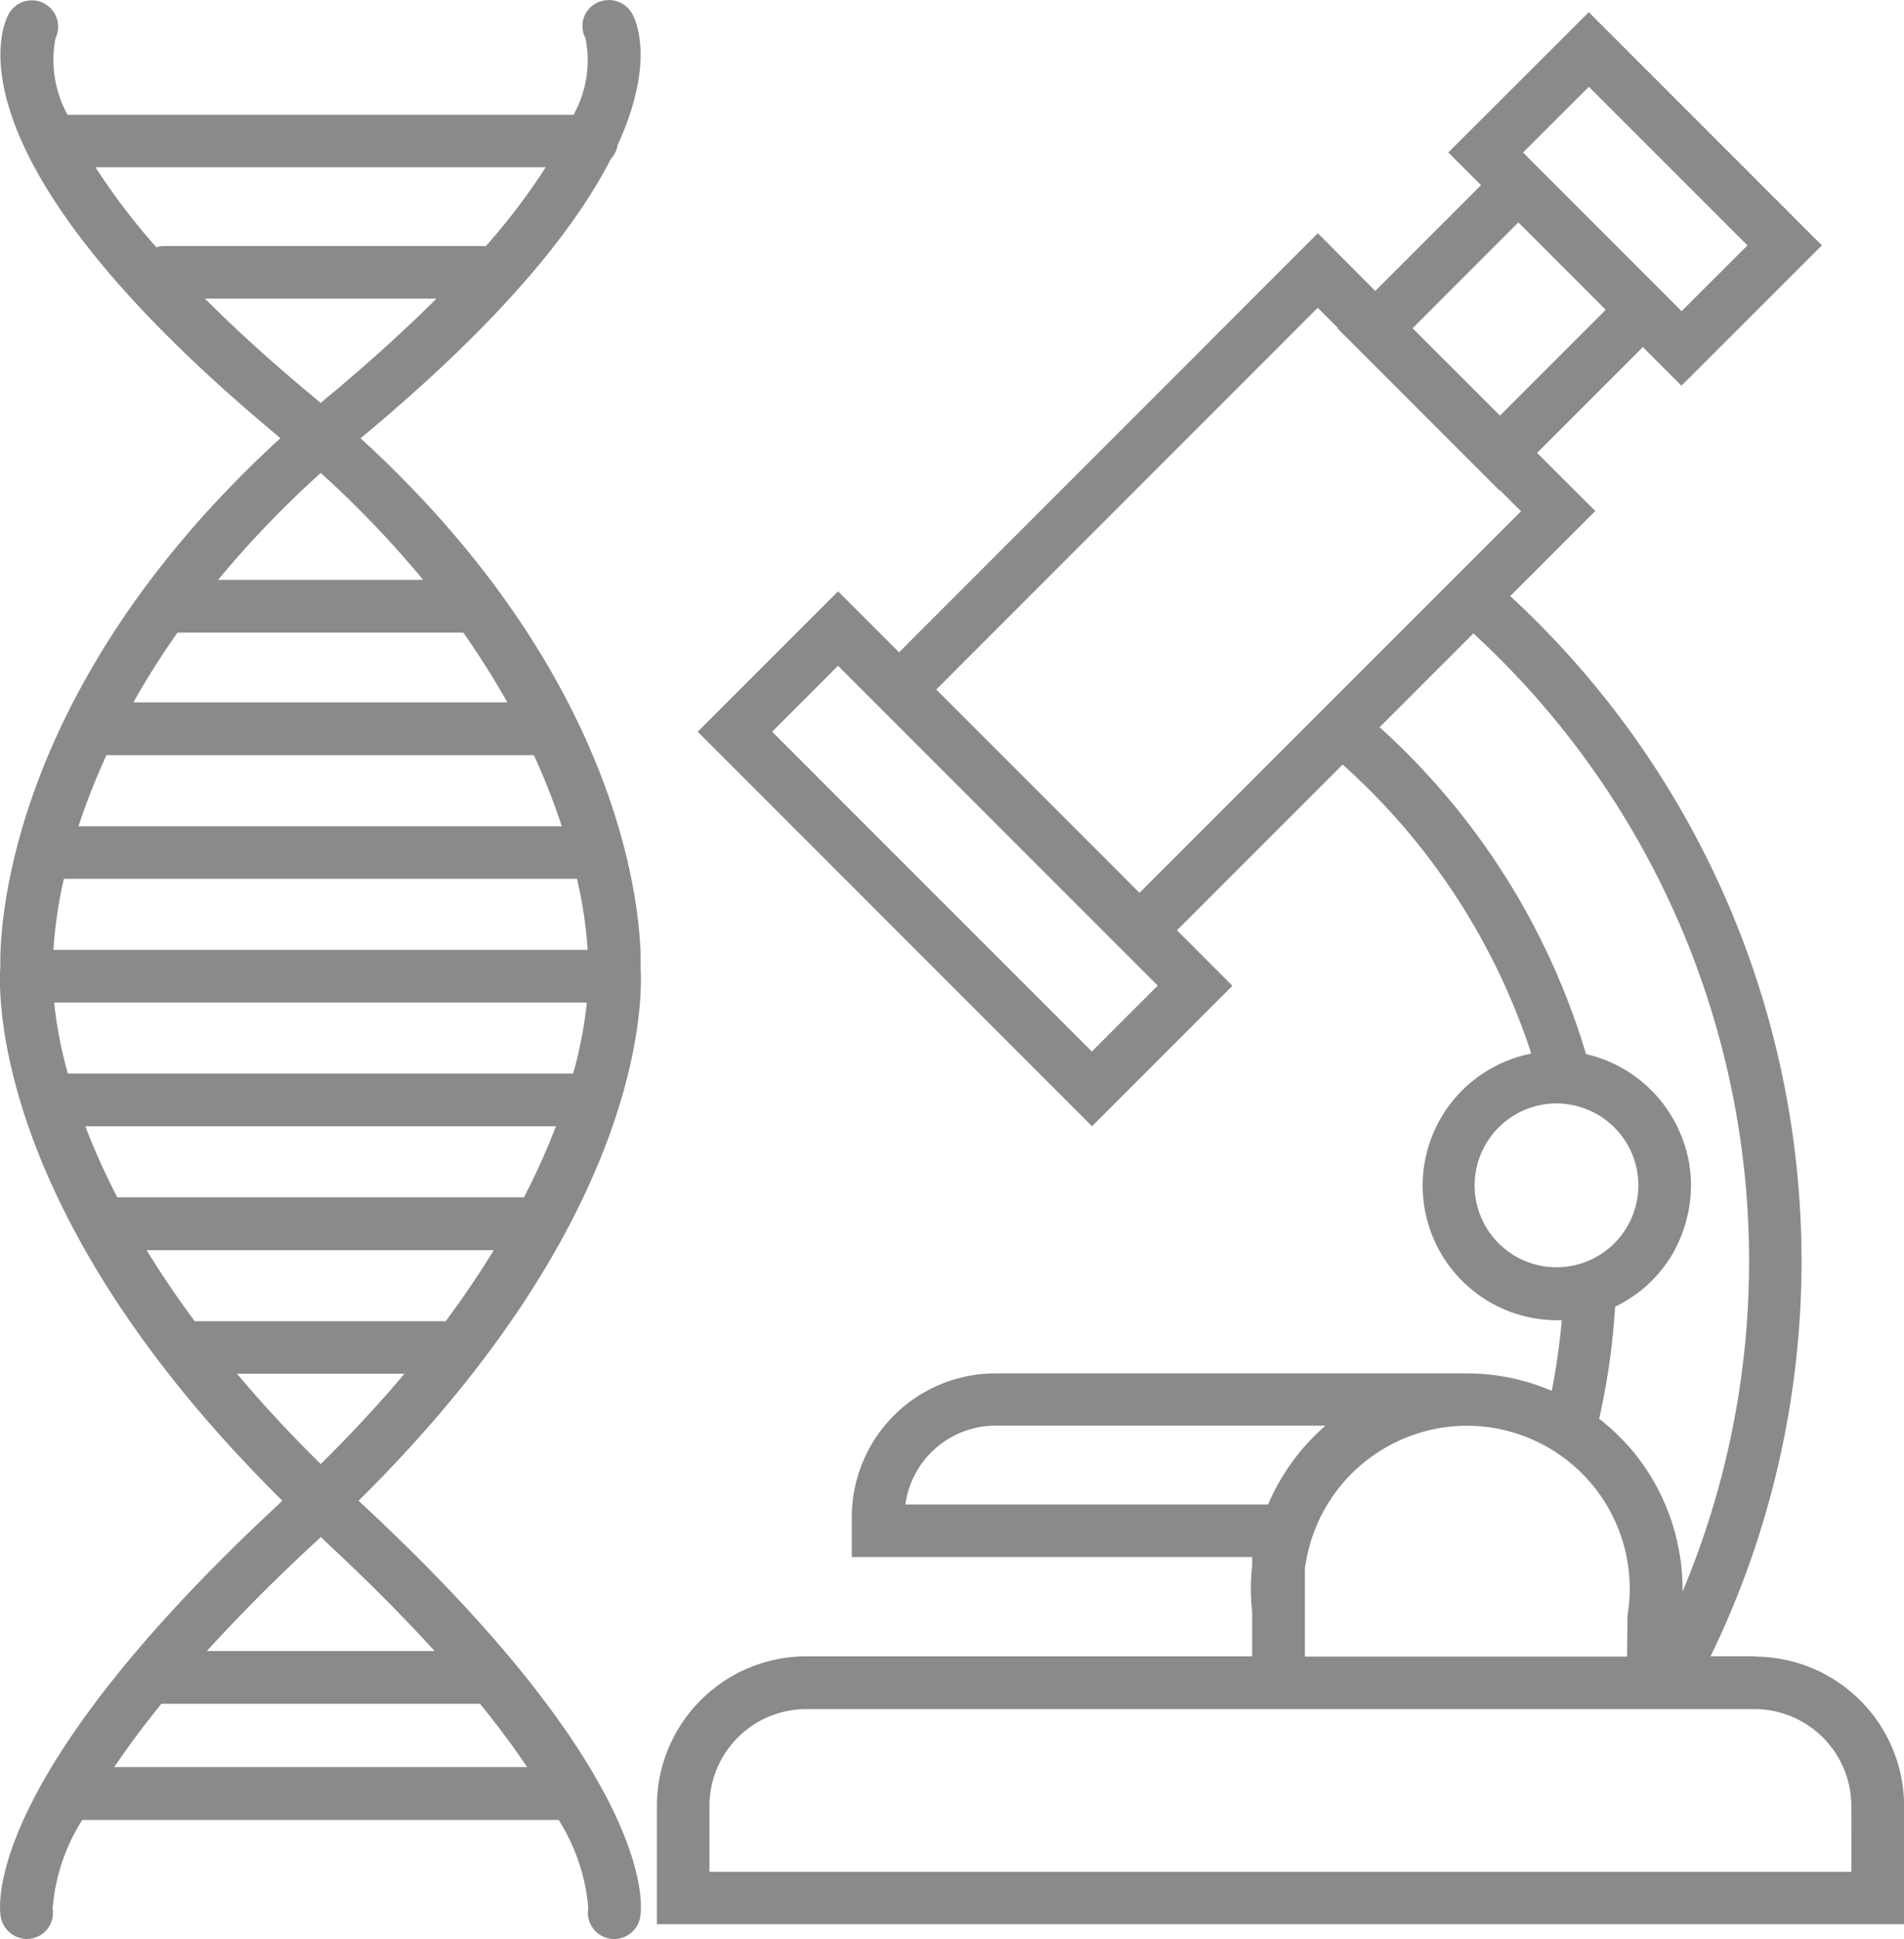 <svg xmlns="http://www.w3.org/2000/svg" width="49.733" height="50.627" viewBox="0 0 49.733 50.627">
  <g id="Group_20217" data-name="Group 20217" transform="translate(-536.036 -278.691)">
    <path id="Path_4824" data-name="Path 4824" d="M606.979,322.392h-1.147a23.611,23.611,0,0,0-5.234-27.683l2.222-2.222L601.3,290.97l0,0,0,0,2.763-2.763,1.008,1.008,3.668-3.663-6.089-6.089-3.668,3.663.854.853-2.763,2.763-1.5-1.507-10.938,10.942-1.593-1.593-3.667,3.667,10.3,10.3,3.667-3.667-1.448-1.448,4.327-4.328a17.318,17.318,0,0,1,4.927,7.547,3.514,3.514,0,0,0,.679,6.962c.039,0,.078,0,.117,0a16.949,16.949,0,0,1-.261,1.844,5.614,5.614,0,0,0-2.212-.456H587.151a3.755,3.755,0,0,0-3.751,3.751V319.8h10.458v.218a5.293,5.293,0,0,0-.034.607,5.412,5.412,0,0,0,.035.619v1.149h-11.65a3.907,3.907,0,0,0-3.9,3.9v3.093h32.578V326.3a3.909,3.909,0,0,0-3.9-3.9m-.192-36.848-1.72,1.718-.035-.035-4.107-4.107,1.72-1.718Zm-5.984-.6.761.761,1.521,1.521-2.763,2.763-2.282-2.281Zm-9.42,19.928-1.721,1.721-8.351-8.351,1.721-1.721,4.214,4.214,3.661,3.661Zm-5.785-7.731,9.964-9.967.528.528-.011.011,4.228,4.228.009-.009.556.554-9.965,9.964-2.679-2.679Zm11.585.98,2.445-2.445a22.261,22.261,0,0,1,5.464,25.017c0-.023,0-.047,0-.07a5.674,5.674,0,0,0-.035-.607c0-.021,0-.042-.006-.063a5.629,5.629,0,0,0-.1-.562c-.006-.029-.012-.058-.019-.086q-.065-.27-.156-.532c-.01-.03-.021-.059-.032-.088q-.095-.261-.215-.51l-.038-.075a5.643,5.643,0,0,0-.278-.495l-.029-.043a5.631,5.631,0,0,0-.344-.476l-.009-.012a5.7,5.7,0,0,0-.4-.437l-.047-.048a5.7,5.7,0,0,0-.431-.376c-.013-.011-.025-.023-.039-.034a18.372,18.372,0,0,0,.416-2.922l.021-.012a3.494,3.494,0,0,0,.377-.214l.065-.043a3.5,3.5,0,0,0,.337-.26l.051-.047a3.517,3.517,0,0,0,.3-.312l.02-.025a3.512,3.512,0,0,0,.255-.348c.008-.013.017-.024.025-.036a3.487,3.487,0,0,0,.2-.38l.031-.066a3.505,3.505,0,0,0,.147-.4c.008-.024.014-.049.021-.074a3.453,3.453,0,0,0,.092-.427c0-.019,0-.039.007-.059a3.576,3.576,0,0,0,.033-.468c0-.109-.006-.216-.015-.323,0-.036-.01-.07-.014-.106-.008-.071-.017-.141-.03-.21-.008-.041-.018-.082-.028-.123-.014-.062-.028-.123-.045-.183-.012-.043-.026-.086-.04-.128s-.037-.112-.059-.167-.034-.086-.053-.129-.046-.1-.07-.154-.043-.086-.065-.127-.053-.095-.081-.142-.051-.085-.078-.126-.059-.086-.089-.128-.06-.084-.092-.124-.062-.075-.094-.112-.07-.083-.108-.123-.06-.06-.091-.091-.084-.085-.129-.125c-.015-.014-.032-.026-.047-.039a3.514,3.514,0,0,0-.611-.423c-.026-.014-.051-.03-.078-.043-.059-.03-.12-.058-.181-.084-.033-.015-.066-.031-.1-.045-.058-.024-.117-.044-.177-.065l-.12-.04c-.056-.017-.112-.032-.169-.046-.026-.006-.052-.015-.078-.021a18.68,18.68,0,0,0-5.4-8.541m2.491,11.967a2.141,2.141,0,0,1,2.14-2.137c.057,0,.112,0,.175.009a2.138,2.138,0,1,1-2.315,2.128m-12.525,6.277h8.63a5.653,5.653,0,0,0-1.5,2.057H584.8a2.378,2.378,0,0,1,2.353-2.057m8.083,4.84v-1.125a.31.31,0,0,1,.006-.038l.014-.075a4.274,4.274,0,0,1,4.184-3.6h.021a4.255,4.255,0,0,1,4.2,4.961l-.01,1.067h-8.415Zm14.275,6.809H579.682V326.3a2.53,2.53,0,0,1,2.525-2.529h24.772a2.532,2.532,0,0,1,2.529,2.529Z" transform="translate(-25.115 -0.454)" fill="#8a8a8a"/>
    <path id="Path_4825" data-name="Path 4825" d="M552.769,303.92c.02-.692-.014-7.109-7.315-13.786,3.758-3.115,5.633-5.524,6.536-7.29a.683.683,0,0,0,.177-.364c.973-2.117.5-3.216.389-3.415a.7.7,0,0,0-.939-.295.675.675,0,0,0-.288.918,2.926,2.926,0,0,1-.312,2H537.8a2.979,2.979,0,0,1-.314-2,.688.688,0,0,0-1.225-.626c-.2.367-1.67,3.8,7.1,11.069-7.3,6.677-7.334,13.094-7.315,13.786-.051.668-.237,6.45,7.364,13.956l-.1.1c-7.588,7.047-7.314,10.394-7.257,10.753a.7.7,0,0,0,.684.592.657.657,0,0,0,.1-.008.678.678,0,0,0,.574-.775,5.033,5.033,0,0,1,.773-2.324h12.444a5.072,5.072,0,0,1,.774,2.3.688.688,0,1,0,1.359.214c.056-.359.331-3.707-7.26-10.756-.034-.031-.066-.062-.1-.093,7.6-7.508,7.415-13.289,7.365-13.956m-12.9,7.414h9.068c-.363.593-.78,1.212-1.257,1.855h-6.554c-.478-.643-.894-1.262-1.257-1.855m-1.057-12.925h11.171a17.5,17.5,0,0,1,.73,1.855H538.087a17.222,17.222,0,0,1,.73-1.855m1.856-3.2h7.464a21.158,21.158,0,0,1,1.15,1.821H539.52a21,21,0,0,1,1.153-1.821m10.335,11.514h-13.2a11.276,11.276,0,0,1-.358-1.855h13.915a11.26,11.26,0,0,1-.358,1.855m.1-5.086a11.539,11.539,0,0,1,.279,1.855H537.432a11.418,11.418,0,0,1,.273-1.855Zm-.549,6.462a18.286,18.286,0,0,1-.836,1.855H539.1a18.37,18.37,0,0,1-.836-1.855Zm-.267-25.041a16.92,16.92,0,0,1-1.562,2.057h-8.409a.681.681,0,0,0-.2.032,17.045,17.045,0,0,1-1.59-2.089Zm-6.025,6.03c-1.137-.942-2.083-1.805-2.877-2.6h6.047c-.794.792-1.739,1.655-2.876,2.6-.05.042-.1.084-.147.125-.05-.042-.1-.084-.147-.125m.147,1.952a26.533,26.533,0,0,1,2.677,2.793h-5.359a26.781,26.781,0,0,1,2.681-2.793m-5.391,33.79c.336-.5.742-1.049,1.231-1.653h8.32c.49.6.9,1.155,1.232,1.653Zm5.554-5.853c1.108,1.028,2.035,1.969,2.813,2.824h-5.949c.777-.855,1.7-1.794,2.809-2.821.057-.052.11-.1.166-.156l.162.152m-2.349-4.416h4.374q-.959,1.141-2.187,2.359-1.23-1.214-2.187-2.359" transform="translate(0)" fill="#8a8a8a"/>
  </g>
</svg>
